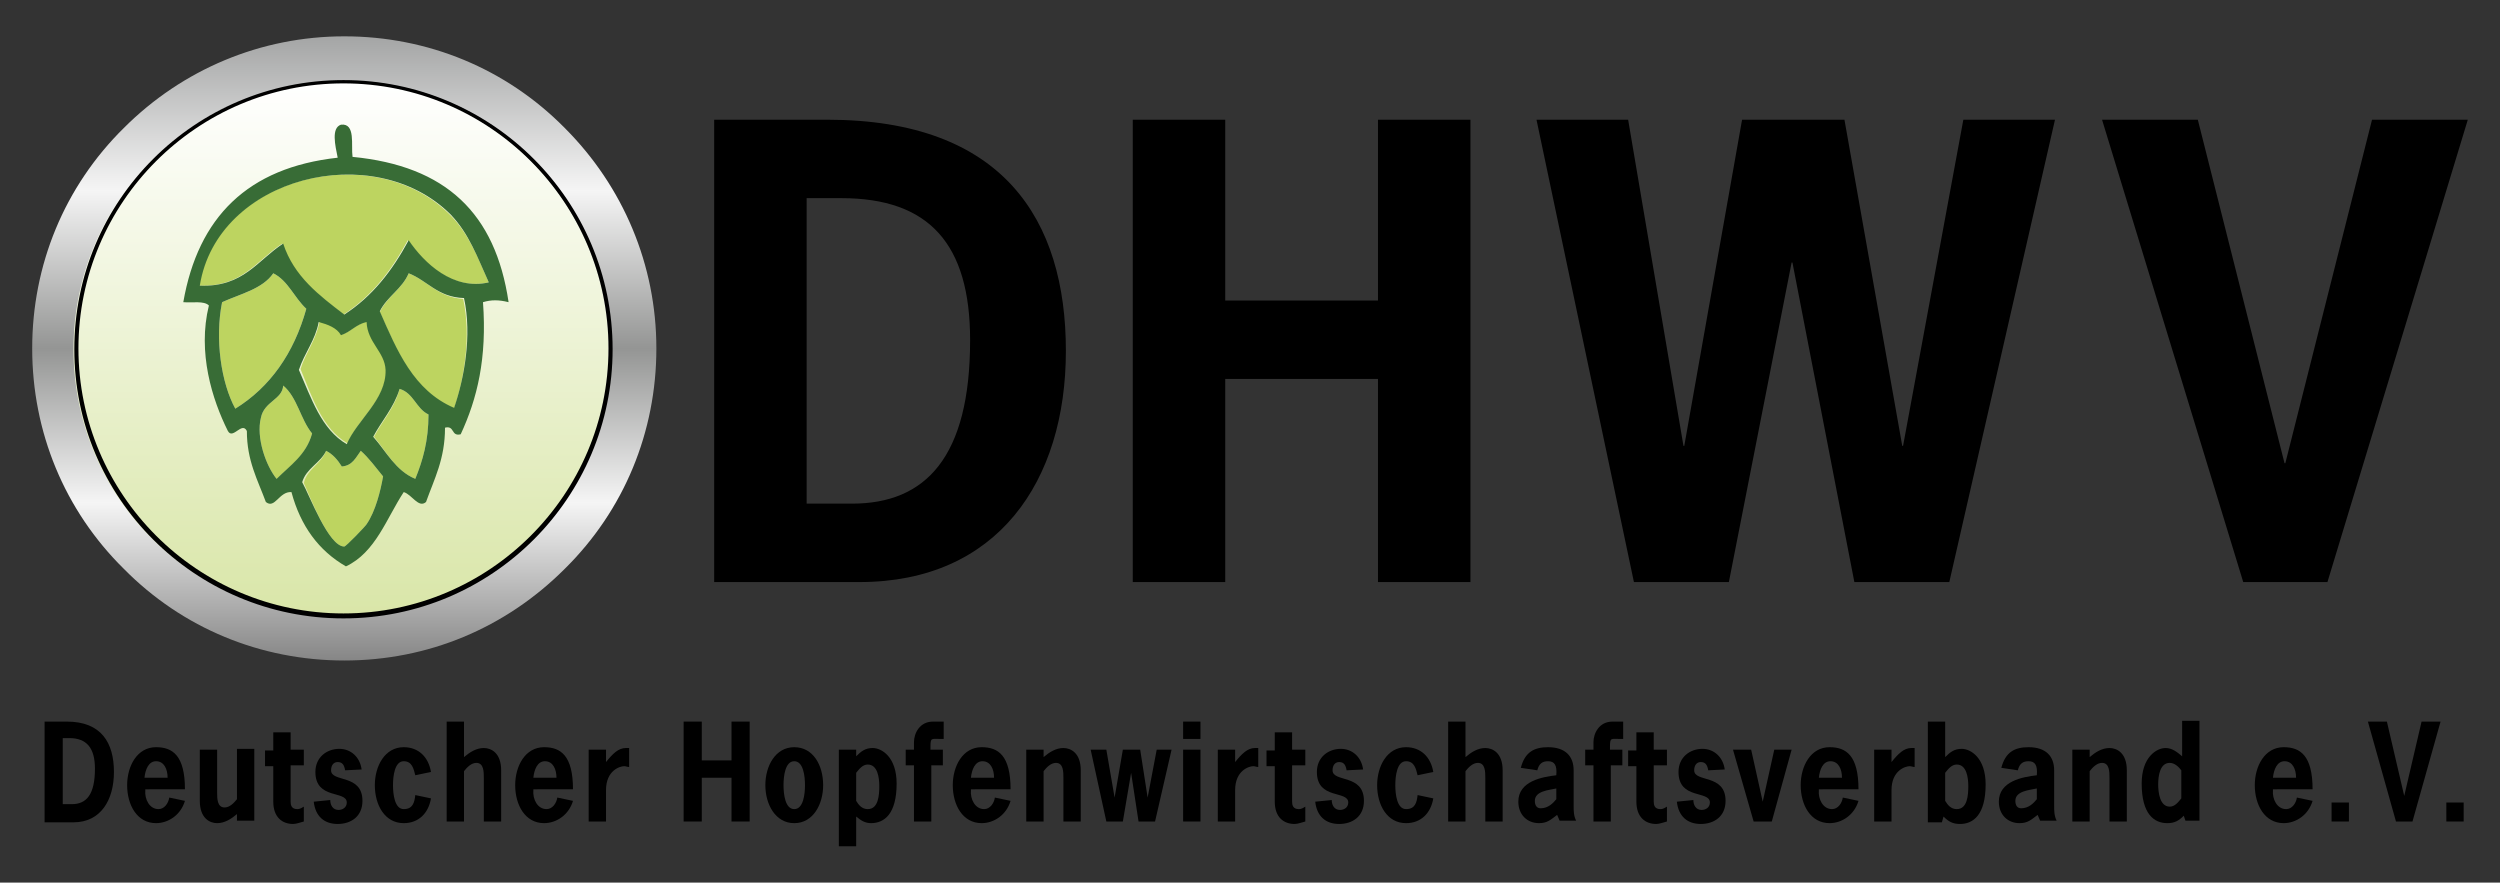 <?xml version="1.0" encoding="UTF-8"?> <!-- Generator: Adobe Illustrator 24.2.3, SVG Export Plug-In . SVG Version: 6.00 Build 0) --> <svg xmlns="http://www.w3.org/2000/svg" xmlns:xlink="http://www.w3.org/1999/xlink" version="1.1" x="0px" y="0px" width="302.8px" height="106.9px" viewBox="0 0 302.8 106.9" style="enable-background:new 0 0 302.8 106.9;" xml:space="preserve"><rect x="0" y="0" width="302.8" height="106.9" fill="#333333" stroke="none"/> <style type="text/css"> .st0{fill:url(#SVGID_1_);} .st1{fill:url(#SVGID_2_);} .st2{fill-rule:evenodd;clip-rule:evenodd;fill:url(#SVGID_3_);} .st3{fill-rule:evenodd;clip-rule:evenodd;fill:#BDD460;} .st4{fill-rule:evenodd;clip-rule:evenodd;fill:#386C36;} </style> <g id="Ebene_1"> </g> <g id="Ebene_2"> <g> <path d="M100.2,14.5c21.3,0,28.9,12.1,28.9,28c0,15.8-8.3,28-25,28H86.5v-56H100.2z M103.2,61c8.9,0,14.3-5.6,14.3-19.8 c0-11.7-5-17.2-15.6-17.2h-4.2v37H103.2z"></path> <path d="M166.9,36.4V14.5h11.2v56h-11.2V45.9h-18.5v24.6h-11.2v-56h11.2v21.9H166.9z"></path> <path d="M236.1,70.5h-11.5l-7.5-38.7H217l-7.6,38.7h-11.5l-11.8-56h11.1l6.7,39.5h0.1l7-39.5h12.4l7,39.5h0.1l7.3-39.5h11.1 L236.1,70.5z"></path> <path d="M281.9,70.5h-10.2l-17.1-56h11.6l10.5,41.6h0.1l10.5-41.6h11.6L281.9,70.5z"></path> <g> <linearGradient id="SVGID_1_" gradientUnits="userSpaceOnUse" x1="41.665" y1="79.995" x2="41.665" y2="4.421"> <stop offset="0" style="stop-color:#868686"></stop> <stop offset="0.253" style="stop-color:#F5F5F5"></stop> <stop offset="0.5" style="stop-color:#949594"></stop> <stop offset="0.753" style="stop-color:#F5F5F5"></stop> <stop offset="1" style="stop-color:#A4A5A5"></stop> </linearGradient> <path class="st0" d="M41.7,80c-10.1,0-19.6-3.9-26.7-11.1C7.8,61.8,3.9,52.3,3.9,42.2c0-10.1,3.9-19.6,11.1-26.7 C22.1,8.4,31.6,4.4,41.7,4.4c10.1,0,19.6,3.9,26.7,11.1c7.1,7.1,11.1,16.6,11.1,26.7c0,10.1-3.9,19.6-11.1,26.7 C61.2,76.1,51.8,80,41.7,80z"></path> <linearGradient id="SVGID_2_" gradientUnits="userSpaceOnUse" x1="41.666" y1="9.857" x2="41.666" y2="74.559"> <stop offset="0" style="stop-color:#7C7B7B"></stop> <stop offset="0.473" style="stop-color:#EFEFEF"></stop> <stop offset="0.83" style="stop-color:#999999"></stop> <stop offset="1" style="stop-color:#EFEDED"></stop> </linearGradient> <path class="st1" d="M41.7,74.6c-8.6,0-16.8-3.4-22.9-9.5C12.7,59,9.3,50.8,9.3,42.2c0-8.6,3.4-16.8,9.5-22.9 c6.1-6.1,14.2-9.5,22.9-9.5s16.8,3.4,22.9,9.5c6.1,6.1,9.5,14.2,9.5,22.9c0,8.6-3.4,16.8-9.5,22.9C58.4,71.2,50.3,74.6,41.7,74.6 z"></path> <g> <linearGradient id="SVGID_3_" gradientUnits="userSpaceOnUse" x1="41.287" y1="74.68" x2="41.287" y2="9.913"> <stop offset="0" style="stop-color:#D9E6A8"></stop> <stop offset="1" style="stop-color:#FFFFFF"></stop> </linearGradient> <path class="st2" d="M8.9,42.3c0,17.9,14.5,32.4,32.4,32.4c17.9,0,32.4-14.5,32.4-32.4c0-17.9-14.5-32.4-32.4-32.4 C23.4,9.9,8.9,24.4,8.9,42.3z"></path> <path d="M41.6,74.9C23.6,74.9,9,60.3,9,42.3c0-18,14.6-32.6,32.6-32.6c18,0,32.6,14.6,32.6,32.6C74.2,60.3,59.6,74.9,41.6,74.9z M41.6,10.1c-17.7,0-32.1,14.4-32.1,32.1c0,17.7,14.4,32.1,32.1,32.1c17.7,0,32.1-14.4,32.1-32.1C73.7,24.5,59.3,10.1,41.6,10.1 z"></path> </g> <g> <g> <path class="st3" d="M42.1,53.7c1.2-2.9,4.8-5.4,4.7-9c-0.1-2.2-2.2-3.3-2.3-5.8c-1.3,0.3-1.9,1.2-3.1,1.6 c-0.5-0.9-1.6-1.3-2.7-1.6c-0.4,2.3-1.7,3.8-2.3,5.8C37.8,48.1,39,51.9,42.1,53.7z"></path> <path class="st3" d="M37.8,52.5c-1.4-1.7-1.8-4.4-3.5-5.8c-0.1,1.7-2.3,1.9-2.7,3.9C31,53,32.2,56.4,33.5,58 C35.2,56.4,37.1,55.1,37.8,52.5z"></path> <path class="st3" d="M33.1,33.1c-1.3,1.9-4,2.5-6.2,3.5c-0.9,4.5-0.1,9.8,1.6,12.9c4.2-2.6,7.1-6.7,8.6-12.1 C35.6,36,34.9,34,33.1,33.1z"></path> <path class="st3" d="M56.1,36.2C53,36,51.8,34,49.5,33.1c-0.8,1.9-2.6,2.8-3.5,4.7c2.1,4.8,4.1,9.6,9,11.7 C56.2,45.9,57.1,40.8,56.1,36.2z"></path> <path class="st3" d="M59.2,34.2c-1.4-3.2-2.5-6-4.7-8.2c-9.3-9.3-28.3-4.6-30.4,8.6c5.3,0.2,7-3.1,10.1-5.1 c1.3,4,4.4,6.3,7.4,8.6c3.4-2.2,5.8-5.3,7.8-9C51.4,32,54.8,35.2,59.2,34.2z"></path> <path class="st3" d="M50.3,58c0.9-2.2,1.6-4.6,1.6-7.8c-1.5-0.7-1.8-2.6-3.5-3.1c-0.6,2.3-2.1,3.9-3.1,5.8 C46.8,54.7,47.9,57,50.3,58z"></path> <path class="st3" d="M41.7,66.2c0.2,0,2.6-2.5,2.7-2.7c1.1-1.6,1.7-4.1,2-5.8c-0.9-1.1-1.7-2.2-2.7-3.1c-0.6,0.8-1,1.8-2.3,1.9 c-0.5-0.8-1.1-1.5-1.9-1.9c-0.6,1.6-2.3,2.2-2.7,3.9C37.5,60,39.8,66.2,41.7,66.2z"></path> </g> <g> <path class="st4" d="M41.3,15.1c1.8-0.2,1.2,2.5,1.4,3.9C54,20.1,60,25.8,61.6,36.6c-1.2-0.3-2.1-0.3-3.1,0 c0.5,6.8-0.7,11.7-2.7,16c-1.2,0.3-0.7-1.1-1.9-0.8c0,3.8-1.3,6.2-2.3,9c-0.9,0.8-1.7-0.9-2.7-1.2c-2.1,3.2-3.4,7.3-7,9 c-3.3-1.9-5.5-4.9-6.6-9c-1.5-0.1-2,2.1-3.1,1.2c-1-2.7-2.3-5-2.3-8.6c-0.6-1.2-1.7,1.1-2.3,0c-1.9-3.8-3.7-9.5-2.3-15.2 c-0.6-0.6-2-0.3-3.1-0.4c1.8-10.3,7.8-16.3,18.7-17.5C40.6,17.6,40.1,15.5,41.3,15.1z M54.6,26c-9.3-9.3-28.3-4.6-30.4,8.6 c5.3,0.2,7-3.1,10.1-5.1c1.3,4,4.4,6.3,7.4,8.6c3.4-2.2,5.8-5.3,7.8-9c1.9,2.8,5.4,6.1,9.7,5.1C57.8,31.1,56.8,28.3,54.6,26z M33.1,33.1c-1.3,1.9-4,2.5-6.2,3.5c-0.9,4.5-0.1,9.8,1.6,12.9c4.2-2.6,7.1-6.7,8.6-12.1C35.6,36,34.9,34,33.1,33.1z M46,37.7 c2.1,4.8,4.1,9.6,9,11.7c1.2-3.5,2.2-8.7,1.2-13.3C53,36,51.8,34,49.5,33.1C48.7,35,46.9,35.9,46,37.7z M36.2,44.8 c1.5,3.4,2.7,7.2,5.8,9c1.2-2.9,4.8-5.4,4.7-9c-0.1-2.2-2.2-3.3-2.3-5.8c-1.3,0.3-1.9,1.2-3.1,1.6c-0.5-0.9-1.6-1.3-2.7-1.6 C38.2,41.2,36.9,42.7,36.2,44.8z M31.6,50.6C31,53,32.2,56.4,33.5,58c1.6-1.6,3.6-2.9,4.3-5.5c-1.4-1.7-1.8-4.4-3.5-5.8 C34.2,48.4,32,48.6,31.6,50.6z M45.2,52.9c1.6,1.8,2.7,4.1,5.1,5.1c0.9-2.2,1.6-4.6,1.6-7.8c-1.5-0.7-1.8-2.6-3.5-3.1 C47.7,49.4,46.2,51,45.2,52.9z M36.6,58.4c0.9,1.6,3.2,7.8,5.1,7.8c0.2,0,2.6-2.5,2.7-2.7c1.1-1.6,1.7-4.1,2-5.8 c-0.9-1.1-1.7-2.2-2.7-3.1c-0.6,0.8-1,1.8-2.3,1.9c-0.5-0.8-1.1-1.5-1.9-1.9C38.8,56.1,37.1,56.7,36.6,58.4z"></path> </g> </g> </g> <g> <path d="M8.1,87.4c4.2,0,5.7,2.6,5.7,6.1c0,3.4-1.6,6.1-4.9,6.1H5.4V87.4H8.1z M8.7,97.4c1.8,0,2.8-1.2,2.8-4.3 c0-2.5-1-3.7-3.1-3.7H7.6v8H8.7z"></path> <path d="M17.6,95.7c-0.1,1.1,0.5,2.3,1.6,2.3c0.7,0,1.2-0.7,1.3-1.4l1.9,0.4c-0.5,1.7-2,2.7-3.5,2.7c-2.3,0-3.5-2.2-3.5-4.6 c0-2.3,1.2-4.6,3.5-4.6c2,0,3.5,1,3.5,5.1H17.6z M20.3,94.2c0-1-0.4-2-1.4-2c-0.9,0-1.3,1-1.4,2H20.3z"></path> <path d="M28.7,98.6c-0.7,0.6-1.5,1.1-2.4,1.1c-0.9,0-2.1-0.6-2.1-2.7v-6.2h2.1V96c0,0.7,0,1.8,0.9,1.8c0.6,0,1.1-0.5,1.5-1v-6.1 h2.1v8.7h-2.1V98.6z"></path> <path d="M35.2,90.8h1.6v1.9h-1.6v4.4c0,0.4,0.1,0.9,0.8,0.9c0.4,0,0.6-0.2,0.8-0.3v1.8c-0.4,0.1-0.9,0.3-1.3,0.3 c-1.3,0-2.4-0.8-2.4-2.7v-4.3h-1v-1.9h1v-2.2h2.1V90.8z"></path> <path d="M41.8,93.3c-0.1-0.6-0.3-1-0.9-1c-0.5,0-0.8,0.4-0.8,1c0,1.5,3.8,0.4,3.8,3.7c0,1.9-1.4,2.8-3,2.8 c-1.6,0-2.7-0.9-2.9-2.7l2-0.2c0,0.6,0.3,1.2,1,1.2c0.5,0,1-0.3,1-0.9c0-1.5-3.8-0.3-3.8-3.7c0-1.8,1.4-2.8,2.9-2.8 c1.4,0,2.5,1,2.7,2.5L41.8,93.3z"></path> <path d="M52.2,96.7c-0.3,1.8-1.5,3-3.3,3c-2.3,0-3.5-2.2-3.5-4.6c0-2.3,1.2-4.6,3.5-4.6c1.8,0,3,1.2,3.3,3l-1.9,0.4 c-0.2-0.8-0.4-1.7-1.4-1.7c-1.1,0-1.3,1.8-1.3,2.9s0.2,2.9,1.3,2.9c1.1,0,1.3-0.8,1.4-1.7L52.2,96.7z"></path> <path d="M56.2,91.7c0.7-0.6,1.5-1.1,2.4-1.1c0.9,0,2.1,0.6,2.1,2.7v6.2h-2.1v-5.3c0-0.7,0-1.8-0.9-1.8c-0.6,0-1.1,0.5-1.5,1v6.1 h-2.1V87.4h2.1V91.7z"></path> <path d="M64.6,95.7c-0.1,1.1,0.5,2.3,1.6,2.3c0.7,0,1.2-0.7,1.3-1.4l1.9,0.4c-0.5,1.7-2,2.7-3.5,2.7c-2.3,0-3.5-2.2-3.5-4.6 c0-2.3,1.2-4.6,3.5-4.6c2,0,3.5,1,3.5,5.1H64.6z M67.4,94.2c0-1-0.4-2-1.4-2c-0.9,0-1.3,1-1.4,2H67.4z"></path> <path d="M73.4,92.3c0.8-1,1.5-1.7,2.4-1.7h0.4v2.3c-0.2,0-0.4-0.1-0.6-0.1c-0.5,0-2.2,0.5-2.2,2.9v3.8h-2.1v-8.7h2.1V92.3z"></path> <path d="M88.6,92.1v-4.7h2.2v12.1h-2.2v-5.3H85v5.3h-2.2V87.4H85v4.7H88.6z"></path> <path d="M92.7,95.1c0-2.3,1.2-4.6,3.5-4.6s3.5,2.2,3.5,4.6c0,2.3-1.2,4.6-3.5,4.6S92.7,97.4,92.7,95.1z M97.5,95.1 c0-1.1-0.2-2.9-1.3-2.9c-1.1,0-1.3,1.8-1.3,2.9s0.2,2.9,1.3,2.9C97.3,98,97.5,96.2,97.5,95.1z"></path> <path d="M103.7,91.6c0.6-0.6,1.1-1,2-1c1.1,0,2.9,1.1,2.9,4.3c0,3.7-1.5,4.8-3.1,4.8c-0.7,0-1.2-0.3-1.8-0.8v3.6h-2.1V90.8h2.1 V91.6z M103.7,97c0.3,0.5,0.7,1,1.4,1c1.3,0,1.4-1.7,1.4-2.8c0-1-0.2-2.6-1.4-2.6c-0.6,0-1,0.5-1.4,1V97z"></path> <path d="M114.3,92.7h-1.5v6.8h-2.1v-6.8h-1v-1.9h1v-0.9c0-1.1,0.7-2.5,2.3-2.5h1.3v2.1h-0.4c-1.1,0-1.2-0.2-1.2,1v0.3h1.5V92.7z"></path> <path d="M117.6,95.7c-0.1,1.1,0.5,2.3,1.6,2.3c0.7,0,1.2-0.7,1.3-1.4l1.9,0.4c-0.5,1.7-2,2.7-3.5,2.7c-2.3,0-3.5-2.2-3.5-4.6 c0-2.3,1.2-4.6,3.5-4.6c2,0,3.5,1,3.5,5.1H117.6z M120.4,94.2c0-1-0.4-2-1.4-2c-0.9,0-1.3,1-1.4,2H120.4z"></path> <path d="M126.4,91.7c0.7-0.6,1.5-1.1,2.4-1.1c0.9,0,2.1,0.6,2.1,2.7v6.2h-2.1v-5.3c0-0.7,0-1.8-0.9-1.8c-0.6,0-1.1,0.5-1.5,1v6.1 h-2.1v-8.7h2.1V91.7z"></path> <path d="M139.9,99.5h-2l-0.9-5.9h0l-1,5.9h-2l-1.9-8.7h1.9l1,5.8h0l1-5.8h2.1l0.9,5.8h0l1.1-5.8h1.8L139.9,99.5z"></path> <path d="M145.4,89.5h-2.1v-2.1h2.1V89.5z M145.4,99.5h-2.1v-8.7h2.1V99.5z"></path> <path d="M149.6,92.3c0.8-1,1.5-1.7,2.4-1.7h0.4v2.3c-0.2,0-0.4-0.1-0.6-0.1c-0.5,0-2.2,0.5-2.2,2.9v3.8h-2.1v-8.7h2.1V92.3z"></path> <path d="M156.5,90.8h1.6v1.9h-1.6v4.4c0,0.4,0.1,0.9,0.8,0.9c0.4,0,0.6-0.2,0.8-0.3v1.8c-0.4,0.1-0.9,0.3-1.3,0.3 c-1.3,0-2.4-0.8-2.4-2.7v-4.3h-1v-1.9h1v-2.2h2.1V90.8z"></path> <path d="M163.1,93.3c-0.1-0.6-0.3-1-0.9-1c-0.5,0-0.8,0.4-0.8,1c0,1.5,3.8,0.4,3.8,3.7c0,1.9-1.4,2.8-3,2.8 c-1.6,0-2.7-0.9-2.9-2.7l2-0.2c0,0.6,0.3,1.2,1,1.2c0.5,0,1-0.3,1-0.9c0-1.5-3.8-0.3-3.8-3.7c0-1.8,1.4-2.8,2.9-2.8 c1.4,0,2.5,1,2.7,2.5L163.1,93.3z"></path> <path d="M173.6,96.7c-0.3,1.8-1.5,3-3.3,3c-2.3,0-3.5-2.2-3.5-4.6c0-2.3,1.2-4.6,3.5-4.6c1.8,0,3,1.2,3.3,3l-1.9,0.4 c-0.2-0.8-0.4-1.7-1.4-1.7c-1.1,0-1.3,1.8-1.3,2.9s0.2,2.9,1.3,2.9c1.1,0,1.3-0.8,1.4-1.7L173.6,96.7z"></path> <path d="M177.5,91.7c0.7-0.6,1.5-1.1,2.4-1.1c0.9,0,2.1,0.6,2.1,2.7v6.2h-2.1v-5.3c0-0.7,0-1.8-0.9-1.8c-0.6,0-1.1,0.5-1.5,1v6.1 h-2.1V87.4h2.1V91.7z"></path> <path d="M188.6,98.7c-0.8,0.6-1.2,1-2.2,1c-1.4,0-2.5-1-2.5-2.6c0-2.5,2.9-3,4.6-3.2c0.1-1.2-0.2-1.7-1-1.7 c-0.7,0-1.1,0.3-1.3,1.1l-2-0.3c0.5-1.9,1.6-2.5,3.3-2.5c2.1,0,3.1,1.1,3.1,2.8v4.3c0,0.6,0,1.2,0.3,1.8h-2L188.6,98.7z M188.5,95.5c-0.9,0.2-2.6,0.3-2.6,1.5c0,0.5,0.2,0.9,0.7,0.9c0.9,0,1.5-0.6,1.9-1.1V95.5z"></path> <path d="M196.6,92.7h-1.5v6.8H193v-6.8h-1v-1.9h1v-0.9c0-1.1,0.7-2.5,2.3-2.5h1.3v2.1h-0.4c-1.1,0-1.2-0.2-1.2,1v0.3h1.5V92.7z"></path> <path d="M200.3,90.8h1.6v1.9h-1.6v4.4c0,0.4,0.1,0.9,0.8,0.9c0.4,0,0.6-0.2,0.8-0.3v1.8c-0.4,0.1-0.9,0.3-1.3,0.3 c-1.3,0-2.4-0.8-2.4-2.7v-4.3h-1v-1.9h1v-2.2h2.1V90.8z"></path> <path d="M206.9,93.3c-0.1-0.6-0.3-1-0.9-1c-0.5,0-0.8,0.4-0.8,1c0,1.5,3.8,0.4,3.8,3.7c0,1.9-1.4,2.8-3,2.8 c-1.6,0-2.7-0.9-2.9-2.7l2-0.2c0,0.6,0.3,1.2,1,1.2c0.5,0,1-0.3,1-0.9c0-1.5-3.8-0.3-3.8-3.7c0-1.8,1.4-2.8,2.9-2.8 c1.4,0,2.5,1,2.7,2.5L206.9,93.3z"></path> <path d="M214.6,99.5h-2.2l-2.5-8.7h2.2l1.4,6.3h0l1.4-6.3h2.1L214.6,99.5z"></path> <path d="M220.3,95.7c-0.1,1.1,0.5,2.3,1.6,2.3c0.7,0,1.2-0.7,1.3-1.4l1.9,0.4c-0.5,1.7-2,2.7-3.5,2.7c-2.3,0-3.5-2.2-3.5-4.6 c0-2.3,1.2-4.6,3.5-4.6c2,0,3.5,1,3.5,5.1H220.3z M223.1,94.2c0-1-0.4-2-1.4-2c-0.9,0-1.3,1-1.4,2H223.1z"></path> <path d="M229.1,92.3c0.8-1,1.5-1.7,2.4-1.7h0.4v2.3c-0.2,0-0.4-0.1-0.6-0.1c-0.5,0-2.2,0.5-2.2,2.9v3.8H227v-8.7h2.1V92.3z"></path> <path d="M233.5,87.4h2.1v4.3c0.6-0.6,1.1-1,2-1c1.1,0,2.9,1.1,2.9,4.3c0,3.7-1.5,4.8-3.1,4.8c-0.9,0-1.4-0.3-2-0.9l-0.2,0.7h-1.7 V87.4z M235.6,97c0.3,0.5,0.7,1,1.4,1c1.3,0,1.4-1.7,1.4-2.8c0-1-0.2-2.6-1.4-2.6c-0.6,0-1,0.5-1.4,1V97z"></path> <path d="M246.8,98.7c-0.8,0.6-1.2,1-2.2,1c-1.4,0-2.5-1-2.5-2.6c0-2.5,2.9-3,4.6-3.2c0.1-1.2-0.2-1.7-1-1.7 c-0.7,0-1.1,0.3-1.3,1.1l-2-0.3c0.5-1.9,1.6-2.5,3.3-2.5c2.1,0,3.1,1.1,3.1,2.8v4.3c0,0.6,0,1.2,0.3,1.8h-2L246.8,98.7z M246.7,95.5c-0.9,0.2-2.6,0.3-2.6,1.5c0,0.5,0.2,0.9,0.7,0.9c0.9,0,1.5-0.6,1.9-1.1V95.5z"></path> <path d="M253.1,91.7c0.7-0.6,1.5-1.1,2.4-1.1c0.9,0,2.1,0.6,2.1,2.7v6.2h-2.1v-5.3c0-0.7,0-1.8-0.9-1.8c-0.6,0-1.1,0.5-1.5,1v6.1 H251v-8.7h2.1V91.7z"></path> <path d="M264.5,98.8c-0.6,0.6-1.1,0.9-2,0.9c-1.6,0-3.1-1.1-3.1-4.8c0-3.2,1.8-4.3,2.9-4.3c0.8,0,1.4,0.5,2,1v-4.3h2.1v12.1h-1.7 L264.5,98.8z M262.8,92.4c-1.2,0-1.4,1.6-1.4,2.6c0,1,0.2,2.7,1.4,2.7c0.6,0,1-0.5,1.4-1v-3.4C263.9,92.9,263.4,92.4,262.8,92.4z "></path> <path d="M275.3,95.7c-0.1,1.1,0.5,2.3,1.6,2.3c0.7,0,1.2-0.7,1.3-1.4l1.9,0.4c-0.5,1.7-2,2.7-3.5,2.7c-2.3,0-3.5-2.2-3.5-4.6 c0-2.3,1.2-4.6,3.5-4.6c2,0,3.5,1,3.5,5.1H275.3z M278.1,94.2c0-1-0.4-2-1.4-2c-0.9,0-1.3,1-1.4,2H278.1z"></path> <path d="M284.5,99.5h-2.1v-2.3h2.1V99.5z"></path> <path d="M292.2,99.5h-2l-3.4-12.1h2.3l2.1,9h0l2.1-9h2.3L292.2,99.5z"></path> <path d="M298.4,99.5h-2.1v-2.3h2.1V99.5z"></path> </g> </g> </g> </svg> 